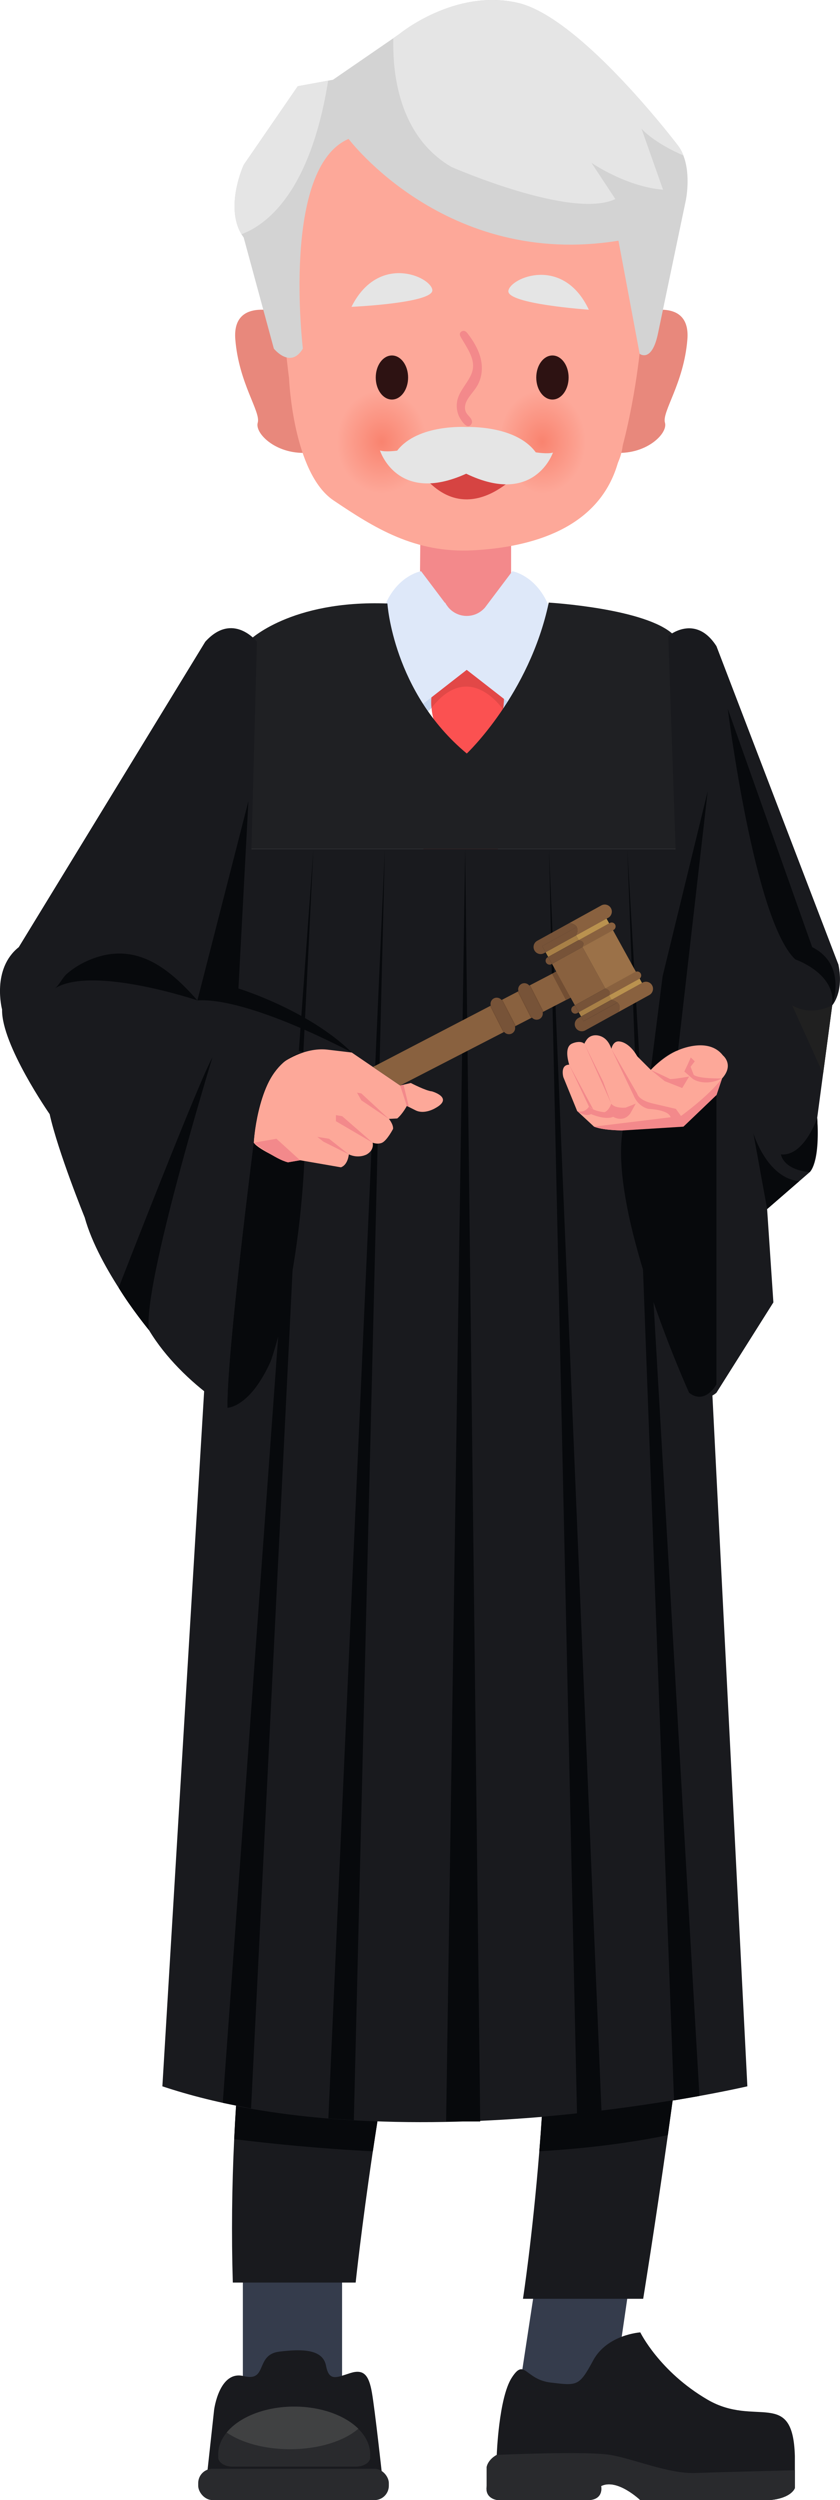 <?xml version="1.0" encoding="UTF-8"?><svg id="Layer_1" xmlns="http://www.w3.org/2000/svg" xmlns:xlink="http://www.w3.org/1999/xlink" viewBox="0 0 258.52 769.08"><defs><style>.cls-1{fill:#191a1e;}.cls-2{fill:#724e33;}.cls-3{fill:#292a2d;}.cls-4{fill:#dee8f9;}.cls-5{fill:#353c4c;}.cls-6{fill:#f3898b;}.cls-7{fill:#ba924f;}.cls-8{fill:#2d1212;}.cls-9{fill:#775338;}.cls-10{fill:#07090c;}.cls-11{fill:#1f2023;}.cls-12{fill:url(#radial-gradient);}.cls-13{fill:#e5e5e5;}.cls-14{fill:#fda899;}.cls-15{fill:url(#radial-gradient-2);}.cls-16{fill:#d3d3d3;}.cls-17{fill:#a88047;}.cls-18{fill:#202020;}.cls-19{fill:#e8887c;}.cls-20{fill:#c5d6ef;}.cls-21{fill:#d64442;}.cls-22{fill:#89613f;}.cls-23{fill:#9b7148;}.cls-24{fill:#e24847;}.cls-25{fill:#fb5151;}.cls-26{fill:#404142;}</style><radialGradient id="radial-gradient" cx="-121.43" cy="652.03" fx="-121.43" fy="652.03" r="11.59" gradientTransform="translate(303.31 -1011.67) scale(1.53 1.76)" gradientUnits="userSpaceOnUse"><stop offset="0" stop-color="#f9836f"/><stop offset=".78" stop-color="#fda899"/></radialGradient><radialGradient id="radial-gradient-2" cx="-1298.48" fx="-1298.48" r="11.59" gradientTransform="translate(-1754.89 -1011.67) rotate(-180) scale(1.48 -1.76)" xlink:href="#radial-gradient"/></defs><g><path class="cls-5" d="m196.23,684.82c0,.8-8.3,57.31-8.3,57.31h-29.19l6.69-43.92,30.8-13.39Z"/><rect class="cls-5" x="74.75" y="684.82" width="30.54" height="57.33" transform="translate(180.03 1426.97) rotate(180)"/><path class="cls-1" d="m217.25,524c2.27,22.6-4.18,78.08-10.22,122.1-.5,3.66-1,7.24-1.49,10.71-4.07,28.75-7.59,50.34-7.59,50.34h-37s2.86-18.43,5.03-45.37c.28-3.42.54-6.97.78-10.63,1.23-18.3,2-39.5,1.42-61.09-1.61-60.05-6.44-147.12-6.44-147.12h-10.46s-3.22,77.06-18.5,130.11c-7.16,24.86-12.73,54.77-16.63,79.55-.5,3.16-.97,6.23-1.41,9.2-3.49,23.44-5.28,40.36-5.28,40.36h-37.81c-.45-14.86-.27-29.63.42-44.11.16-3.42.35-6.83.57-10.21,2.15-33.44,6.9-64.97,12.69-91.8,8.85-41.03,6.44-153.13,5.63-156.13h126.75s-4.49,84.07-.47,124.1Z"/><path class="cls-1" d="m153.18,769.08h28.12c4.63-.3,3.7-4.32,3.7-4.32,4.95-2.48,12.05,4.32,12.05,4.32h39.86c6.8-.62,7.72-3.71,7.72-3.71v-9.88c-.62-21.01-12.04-8.66-26.87-17.31-14.83-8.65-20.7-20.7-20.7-20.7,0,0-10.19.63-14.52,8.66-4.32,8.03-4.94,7.72-12.97,6.79-8.04-.92-8.04-7.72-12.05-1.54-4.02,6.17-4.64,23.78-4.64,23.78-2.78,1.55-3.09,3.71-3.09,3.71v5.87c-.62,4.02,3.4,4.32,3.4,4.32Z"/><path class="cls-3" d="m153.18,769.08h28.12c4.63-.3,3.7-4.32,3.7-4.32,4.95-2.48,12.05,4.32,12.05,4.32h39.86c6.8-.62,7.72-3.71,7.72-3.71v-5.48c-11.48.29-25.83.67-30.58.85-8.34.3-18.84-4.33-26.26-5.57-7.42-1.23-34.92,0-34.92,0-2.78,1.55-3.09,3.71-3.09,3.71v5.87c-.62,4.02,3.4,4.32,3.4,4.32Z"/><path class="cls-1" d="m65.9,741.27s1.57-12.21,9.08-10.34c7.52,1.88,3.45-6.58,10.96-7.52,7.52-.94,13.47-.63,14.41,4.38s3.45,3.45,7.52,2.19,5.64.63,6.58,5.95,3.13,25.37,3.13,25.37h-53.87l2.19-20.04Z"/><rect class="cls-3" x="61.01" y="759.43" width="58.67" height="9.65" rx="4.42" ry="4.42" transform="translate(180.68 1528.51) rotate(180)"/><path class="cls-3" d="m67.19,755.71c-.03.09-.03.17-.03.26,0,.24.06.48.14.7.2.5.62.93,1.17,1.29.81.52,1.92.83,3.16.83h37.82c2.09,0,3.84-.9,4.34-2.11.09-.22.14-.46.14-.7,0-.09,0-.17-.03-.26,0,0,0-.02,0-.03,0-.22.03-.44.03-.66,0-2.9-1.35-5.61-3.66-7.89-4.15-4.1-11.43-6.81-19.73-6.81-9.06,0-16.92,3.24-20.79,7.97-1.66,2.02-2.6,4.31-2.6,6.73,0,.22.02.44.03.66,0,0,0,.02,0,.03Z"/><path class="cls-26" d="m69.76,748.29c4.52,3.12,11.57,5.13,19.5,5.13,8.88,0,16.67-2.52,21.02-6.3-4.15-4.1-11.43-6.81-19.73-6.81-9.06,0-16.92,3.24-20.79,7.97Z"/></g><path class="cls-6" d="m129.17,185.49c.22-.08.37-.12.44-.15.03-.01.05-.01.05-.01l8.25,14.87c1.33,2.11,3.32,3.46,5.52,3.46s4.19-1.34,5.52-3.46l.56-1.02c.16-.31.29-.64.42-.97l.1.04,7.09-12.79.08-.13s.03.01.1.03v-24.09l-27.88-3.4-.07,8.42-.17,19.19Z"/><g><path class="cls-19" d="m196.87,96.37s15.77-5.49,14.68,8.05c-1.09,13.54-7.9,22.25-6.9,25.61,1,3.36-6,10.2-16.02,9.19l8.24-42.86Z"/><path class="cls-19" d="m87.1,96.37s-15.77-5.49-14.68,8.05c1.09,13.54,7.9,22.25,6.9,25.61-1,3.36,6,10.2,16.02,9.19l-8.24-42.86Z"/><path class="cls-14" d="m88.96,116.49s1.2,29.04,13.68,37.44c12.48,8.4,24.96,16.32,42.96,15.36,18-.96,38.4-6.64,44.4-26.36,6-19.72,7.44-40.12,7.44-40.12,0,0,7.92-26.4,4.56-45.12-3.36-18.72-18.96-31.2-45.84-32.64-26.88-1.44-51.84-.96-63.83,13.2-12,14.16-3.36,78.23-3.36,78.23Z"/><ellipse class="cls-12" cx="117.31" cy="134.93" rx="19.41" ry="18.29"/><path class="cls-8" d="m125.6,116.13c0,3.74-2.23,6.78-4.98,6.78s-4.98-3.03-4.98-6.78,2.23-6.78,4.98-6.78,4.98,3.03,4.98,6.78Z"/><path class="cls-6" d="m141.57,102.51s-.02.07-.03.11c-.08.46.16.91.41,1.33,1.82,3.09,4.14,6.28,3.56,9.63-.53,3.04-3.37,5.59-4.46,8.55-.69,1.87-.63,3.88.12,5.73.31.76,2.65,4.96,3.97,2.47.29-.55.06-1.19-.32-1.71s-.9-.99-1.24-1.52c-.83-1.3-.49-2.87.28-4.19s1.91-2.51,2.75-3.81c1.68-2.61,2.02-5.63,1.4-8.49-.62-2.86-2.18-5.57-4.13-8.07-.26-.33-.58-.69-1.08-.75-.56-.07-1.07.3-1.22.72Z"/><ellipse class="cls-15" cx="172.97" cy="134.93" rx="18.81" ry="18.29"/><path class="cls-8" d="m175,116.13c0,3.74-2.23,6.78-4.98,6.78s-4.98-3.03-4.98-6.78,2.23-6.78,4.98-6.78,4.98,3.03,4.98,6.78Z"/><path class="cls-16" d="m211.08,61.58l-8.62,41.2c-1.92,8.93-5.6,6.06-5.6,6.06l-6.52-34.8c-53.05,8.62-83.06-31.31-83.06-31.31-20.77,8.93-14.07,64.51-14.07,64.51-3.83,6.4-8.93,0-8.93,0l-9.28-34.15c-.23-.34-.46-.69-.69-1.03-5.17-8.62.69-21.35.69-21.35l16.63-24.18,9.35-1.72,1.49-.27,18.55-12.76,1.88-1.3S139.86-3.58,159.34.87c12.07,2.76,28.06,18.9,38.48,30.78,6.4,7.28,10.73,12.99,10.73,12.99.77.96,1.34,2.03,1.76,3.18,2.38,6.06.77,13.76.77,13.76Z"/><path class="cls-13" d="m204.06,58.36c-11.5-.96-22.04-8.28-22.04-8.28l7.36,11.15c-13.41,6.4-50.48-9.89-50.48-9.89-12.84-7.51-16.71-21.27-17.63-31.93-.23-2.84-.27-5.44-.23-7.67l1.88-1.3S139.86-3.58,159.34.87c12.07,2.76,28.06,18.9,38.48,30.78,6.4,7.28,10.73,12.99,10.73,12.99.77.96,1.34,2.03,1.76,3.18-8.85-3.83-12.46-7.74-12.88-8.24l6.63,18.78Z"/><path class="cls-13" d="m101,24.79c-5.56,34.76-19.24,44.5-26.68,47.26-5.17-8.62.69-21.35.69-21.35l16.63-24.18,9.35-1.72Z"/><path class="cls-21" d="m136.27,139.58c.18.22.34.46.51.69.94,1.22,2.39,1.98,3.88,2.37,1.49.38,3.05.42,4.6.42,1.61,0,3.24-.04,4.82-.4,1.58-.36,3.11-1.06,4.23-2.23.41-.43.82-.95,1.41-1.02.75-.1,1.41.67,1.42,1.43,0,1.45-1.49,2.27-2.59,2.88-1.28.71-2.65,1.25-4.05,1.64-2.83.78-5.83.93-8.72.46-1.51-.25-3.01-.66-4.35-1.42-1.33-.76-2.49-1.87-3.12-3.27-.17-.39-.31-.81-.27-1.23.04-.42.3-.85.7-.99.42-.14.88.04,1.21.33.12.1.22.22.32.34Z"/><path class="cls-13" d="m108.17,94.39s25.32-1.13,24.89-5.19c-.43-4.06-16.57-11.42-24.89,5.19Z"/><path class="cls-13" d="m156.46,89.48c.53-4.05,16.84-11.02,24.76,5.79,0,0-25.28-1.74-24.76-5.79"/><path class="cls-21" d="m127.76,143.03l33.73.4s-18.18,23.19-33.73-.4Z"/><path class="cls-13" d="m164.88,139.14c-6.17-8.44-21.23-7.78-21.23-7.78,0,0-15.04-1.02-21.41,7.27,0,0-3.77.51-5.3-.06,0,0,5.24,16.79,26.54,7.15,21.07,10.15,26.7-6.51,26.7-6.51-1.54.54-5.3-.06-5.3-.06Z"/></g><path class="cls-20" d="m170.02,189.75s11,20.98-3.73,41.97l-22.6-26.52,26.33-15.44Z"/><path class="cls-20" d="m116.65,192.11s-11.31,17.49,3.42,38.48l22.91-23.03-26.33-15.44Z"/><path class="cls-25" d="m132.81,217.77h0c.93,11.28,10.83,13.95,10.83,13.95,8.23-1.76,10.54-9.09,11.18-13.45.29-1.95.24-3.31.24-3.31l-11.43-8.91-10.85,8.46c-.08,1.16-.07,2.25.02,3.26Z"/><path class="cls-24" d="m132.81,217.77h0s0,0,0,0c11.69-15.05,22.01.5,22.01.5.29-1.95.24-3.31.24-3.31l-11.43-8.91-10.85,8.46c-.08,1.16-.07,2.25.02,3.26Z"/><path class="cls-4" d="m129.6,175.72l7.31,9.7.1-.03c.13.25.27.5.43.73l.57.76c1.36,1.58,3.37,2.59,5.63,2.59s4.27-1.01,5.63-2.59l8.41-11.16s22.25,3.6,9.97,49.05l-24.01-18.73-24.01,18.73c-12.28-45.45,9.97-49.05,9.97-49.05Z"/><path class="cls-25" d="m149.54,228.89s12.22,93.72,5.53,105.87c-6.69,12.15-20.3,16.88-20.3,16.88,0,0-16.67-7.68-15.7-22.07.96-14.39,17.52-102.51,17.52-102.51l12.95,1.82Z"/><g><path class="cls-1" d="m230.01,641.79s-104.64,24.57-178.98.35c-.35-.11-.7-.23-1.06-.35l.18-2.97,3.44-57.23,19.26-320.4h137.9l17.65,348.85,1.61,31.75Z"/><path class="cls-11" d="m210.75,261.19H72.85l3.86-64.18s12.61-12.49,42.52-11.36c0,0,1.7,27.26,24.43,46.15,0,0,19.24-18.16,25.23-46.43,0,0,30.27,1.77,38.54,10.03l3.32,65.8Z"/><polygon class="cls-10" points="143.16 261.19 147.79 652.61 137.3 652.61 143.16 261.19"/><polygon class="cls-10" points="118.44 261.19 108.9 652.22 101.06 651.66 118.44 261.19"/><polygon class="cls-10" points="168.97 261.19 177.58 650.15 185.11 649.3 168.97 261.19"/><polygon class="cls-10" points="193.06 261.19 207.44 646.11 215.26 644.76 193.06 261.19"/><polygon class="cls-10" points="96.46 261.19 77.27 648.6 68.56 646.87 96.46 261.19"/></g><path class="cls-1" d="m79.07,197.41s-7.39-9.4-15.9,0L5.79,291.34l69.54,47.2,3.74-141.13Z"/><path class="cls-1" d="m205.66,195.65s8.32-7.05,14.84,3.13l37.56,98.03-49.18-8.09-3.22-93.07Z"/><path class="cls-10" d="m108.26,323.78s-31.43-16.99-47.51-16.04l15.7-61.29-1.11,20.87-1.96,36.76s21.55,6.58,34.89,19.69Z"/><g><path class="cls-10" d="m83.35,418.67c-6.43,14.39-13.36,14.39-13.36,14.39-.25-16.44,8.09-81.55,8.09-81.55,1.93-26.84,15.32-27.77,15.32-27.77,3.62,56.86-10.05,94.92-10.05,94.92Z"/><path class="cls-14" d="m78.08,351.52s1.03-17.72,8.99-24.66c0,0,6.42-4.75,13.61-3.98l7.58.9,14.9,10.14s1.67,4.49,2.05,6.29c0,0-1.28,2.44-2.95,3.85l-2.57.13s1.41,1.67,1.28,3.08c0,0-1.8,3.47-3.34,4.24,0,0-1.16.64-2.95,0,0,0,.64,2.18-1.8,3.6,0,0-2.44,1.41-5.52,0,0,0-.26,3.21-2.44,3.98l-12.58-2.18-3.72.64s-8.99-3.72-10.53-6.04Z"/><polygon class="cls-6" points="105.31 343.36 103.38 343.04 103.38 344.9 114.68 351.52 105.31 343.36"/><polygon class="cls-6" points="111.21 336.36 109.87 336.11 111.21 338.48 119.69 344.2 111.21 336.36"/><polygon class="cls-6" points="107.36 355.11 101.26 350.3 97.67 349.72 99.53 351.19 107.36 355.11"/><path class="cls-6" d="m92.34,356.91l-7.26-6.61-7,1.22s6.81,5.2,10.53,6.04l3.72-.64Z"/><path class="cls-14" d="m123.16,333.92l3.27-.77s4.69,2.44,6.48,2.57c0,0,7,1.97.96,5.22,0,0-3.27,1.97-5.97.62l-2.7-1.35-2.05-6.29Z"/><polygon class="cls-6" points="123.16 333.92 124.19 333.68 125.85 340.54 125.21 340.21 123.16 333.92"/><path class="cls-1" d="m212.08,428.44s4.56,3.34,8.41,0l17.53-27.8-1.93-28.7,13.1-11.36s3.27-2.49,2.31-16.66l4.62-34.65s3.66-3.97,1.93-12.45l-34.07-78.78-20.05,82.27-3.66,28.81,11.81,99.33Z"/><path class="cls-14" d="m222.23,331.74l-1.73,5.14-10.14,9.7s-21.06,2.63-27.54,0l-5.2-4.82-4.24-10.4s-1.09-3.79,1.8-3.85c-.54-1.8-1.34-5.43.81-6.46,1.08-.52,2.92-.87,3.88.04-.1-.1.57-1.09.67-1.23,1.34-1.94,4.13-1.7,5.77-.24.89.79,1.47,1.89,1.85,3.01,0,0,.51-2.57,2.5-2.25,0,0,2.89.06,5.46,4.56l4.17,4.17s3.98-4.3,8.41-6.04c0,0,9.25-4.3,13.8,1.61,0,0,3.53,2.83-.26,7.06Z"/><path class="cls-6" d="m206.43,343.87s2.57.26,3.15-.58l-1.57-2.18-7.16-1.67s-4.11-.83-4.75-3.02l-7.96-13.8,6.93,14.51s1.09,3.08,4.43,3.98c0,0,6.55.19,6.93,2.76Z"/><path class="cls-6" d="m192.56,340.73s-3.34.32-4.43-1.22c0,0-.71,2.18-2.12,2.63,0,0-3.27-.26-4.75-1.73,0,0-1.22,2.18-3.66,1.35,0,0,2.28,1.92,4.3.96,0,0,4.43,1.93,6.81.83,0,0,3.08,1.93,5.27-1.03l1.67-3.02-3.08,1.22Z"/><polygon class="cls-6" points="179.85 321.08 185.63 332.77 188.13 339.51 179.85 321.08"/><polygon class="cls-6" points="175.16 327.5 181.26 340.41 182.59 341.28 175.16 327.5"/><path class="cls-6" d="m200.27,329.11l4.3,3.47,5.39,2.12,2.12-3.53s-5.59.96-5.91.74c-.32-.22-5.91-2.79-5.91-2.79Z"/><path class="cls-6" d="m222.23,331.74s-7.13.19-8.73-1.09l-.96-2.5,1.28-1.67s-1.35-1.35-1.28-1.16c.06.19-1.93,4.3-1.93,4.3l2.63,2.28s3.53,2.54,8.99-.16Z"/><path class="cls-6" d="m182.8,346.57l26.77-3.27s8.51-6.1,12.65-11.56l-1.73,5.14-10.14,9.7s-20.64,2.66-27.54,0Z"/><polygon class="cls-22" points="123.16 333.92 179.85 304.71 175.16 296.81 114.78 328.22 123.16 333.92"/><g><path class="cls-23" d="m195.69,298.92c-.05.02-.11.04-.16.07l-9.24,5.09-7.02-12.74,9.39-5.18,7.03,12.75Z"/><path class="cls-7" d="m188.66,286.17l-9.39,5.18c1.19-2.03-1.18-2.14-1.18-2.14l-.79-1.43c.62-1.21.56-2.04.22-2.6l8.12-4.48,3.02,5.48Z"/><path class="cls-7" d="m198.37,303.79l-8.35,4.6c-.74-.67-1.83-.85-1.83-.85l-.72-1.31c.92-1.73-1.18-2.15-1.18-2.15l9.24-5.09c.05-.03.11-.05.16-.07l2.68,4.87Z"/><path class="cls-22" d="m199.85,306.08l-9.56,5.27c.74-1.47.36-2.39-.27-2.96-.74-.67-1.83-.85-1.83-.85l9.56-5.27c1.05-.58,2.38-.2,2.95.85.29.52.34,1.12.18,1.66-.16.54-.51,1.01-1.04,1.3Z"/><path class="cls-22" d="m187.17,282.33l-9.87,5.44c.62-1.21.56-2.04.22-2.6-.65-1.07-2.31-1.21-2.31-1.21l9.86-5.44c1.05-.58,2.38-.19,2.96.86.29.53.34,1.12.18,1.66-.16.54-.51,1.01-1.04,1.3Z"/><path class="cls-22" d="m188.83,286.07l-9.56,5.27c1.19-2.03-1.18-2.14-1.18-2.14l9.56-5.27c.59-.33,1.34-.11,1.66.48.16.3.19.63.1.93-.09.3-.29.57-.58.73Z"/><path class="cls-22" d="m196.71,301.14l-9.24,5.09c.92-1.73-1.18-2.15-1.18-2.15l9.24-5.09c.05-.03.11-.05.16-.07.56-.21,1.21.02,1.5.55.16.3.19.63.1.93-.07.24-.22.47-.44.64-.04.03-.09.07-.15.1Z"/><path class="cls-9" d="m167.92,292.95l-.49.27c-1.05.58-2.38.19-2.95-.86-.58-1.05-.2-2.38.85-2.95l9.88-5.45s1.66.14,2.31,1.21l-10.65,5.87,1.05,1.91Z"/><path class="cls-9" d="m177.3,287.77l-9.39,5.17-1.05-1.91,10.65-5.87c.35.57.41,1.4-.22,2.6Z"/><rect class="cls-17" x="167.64" y="290.26" width="10.72" height="1.63" transform="translate(-119.03 119.69) rotate(-28.87)"/><path class="cls-9" d="m179.27,291.34l-9.39,5.17-1.18-2.14,9.39-5.17s2.37.11,1.18,2.14Z"/><path class="cls-9" d="m169.88,296.52l-.15.08c-.59.32-1.33.11-1.66-.48-.33-.59-.11-1.34.48-1.66l.15-.08,1.18,2.14Z"/><rect class="cls-22" x="172.73" y="293.03" width="10.72" height="14.55" transform="translate(-122.85 123.29) rotate(-28.87)"/><path class="cls-9" d="m187.48,306.23l-9.39,5.17-1.18-2.15,9.39-5.17s2.1.41,1.18,2.15Z"/><path class="cls-9" d="m178.09,311.4l-.48.27c-.59.33-1.34.11-1.66-.48-.32-.59-.11-1.34.48-1.66l.48-.27,1.18,2.15Z"/><rect class="cls-17" x="177.79" y="308.72" width="10.72" height="1.5" transform="translate(-126.65 126.87) rotate(-28.87)"/><path class="cls-9" d="m190.02,308.39l-10.43,5.75-.79-1.42,9.39-5.17s1.08.18,1.83.85Z"/><path class="cls-9" d="m190.3,311.35l-10.19,5.62c-1.05.58-2.38.19-2.96-.86-.58-1.05-.19-2.38.86-2.95l.8-.44.79,1.42,10.43-5.75c.63.57,1.02,1.49.27,2.96Z"/></g><polygon class="cls-2" points="171.19 298.88 175.61 306.9 174.15 307.64 169.88 299.56 171.19 298.88"/><polygon class="cls-2" points="159.32 305.05 163.43 313.17 167.28 311.18 163.15 303.06 159.32 305.05"/><path class="cls-9" d="m166.01,313.48h0c-.93.47-2.08.1-2.56-.84l-3.77-7.43c-.47-.93-.1-2.08.84-2.56h0c.93-.47,2.08-.1,2.56.84l3.77,7.43c.47.93.1,2.08-.84,2.56Z"/><polygon class="cls-2" points="154.59 307.51 150.82 309.47 154.91 317.56 158.76 315.57 154.59 307.51"/><path class="cls-9" d="m157.5,317.94h0c-.93.47-2.08.1-2.56-.84l-3.77-7.43c-.47-.93-.1-2.08.84-2.56h0c.93-.47,2.08-.1,2.56.84l3.77,7.43c.47.93.1,2.08-.84,2.56Z"/><path class="cls-1" d="m93.4,323.75s-13.39.92-15.32,27.77c0,0-8.34,65.11-8.09,81.55,0,0-7.54-4.48-15.13-12.34-3.17-3.28-6.36-7.15-9-11.54,0,0-15.41-18.75-19.79-34.67,0,0-8.21-20.17-10.79-31.79,0,0-14.89-21.4-14.64-32.18,0,0-3.33-12.47,5.15-19.2,0,0,37.49-7.72,54.95,16.4,0,0,7.37,4.79,16.77,9.43,4.99,2.48,10.56,4.92,15.89,6.58Z"/><path class="cls-10" d="m65.37,325.3s-21.57,70.26-19.52,83.87c0,0-5.57-6.78-9.34-13.04,0,0,25-64.3,28.86-70.83Z"/><path class="cls-10" d="m60.75,307.74s-32.34-10.89-43.91-3.67c1.19-.74,2.43-3.37,3.66-4.44,1.94-1.69,4.14-3.07,6.49-4.1,14.27-6.3,24.65,1.86,33.75,12.21Z"/><path class="cls-10" d="m220.49,336.88v88.99s-3.47,6.42-8.41,2.57c0,0-24.68-54.29-20.46-80.69l18.73-1.17,10.14-9.7Z"/><path class="cls-10" d="m251.51,343.91s-4.05,11.91-11.17,11.2c0,0,.58,4.69,8.86,5.46,0,0,3.08-3.84,2.31-16.66Z"/><path class="cls-10" d="m236.1,371.93l-4.24-23.31s4.17,13.86,14.12,14.73l-9.89,8.58Z"/><path class="cls-18" d="m256.13,309.26s-6.36,3.59-12.33,0l9.52,21.04,2.81-21.04Z"/><path class="cls-10" d="m200.27,329.11s3.99-4.74,8.41-6.04l9.12-79.66-13.87,56.89-3.66,28.81Z"/><path class="cls-10" d="m223.98,218.03s8.1,65.23,20.78,77.1c0,0,12.67,4.33,11.36,14.13,0,0,4.76-12.38-6.16-17.91l-25.98-73.31Z"/></g><path class="cls-10" d="m72.65,647.83c14.2,2.8,28.97,4.24,43.51,4.76-.5,3.16-.97,6.23-1.41,9.2-16.93-.87-31.86-2.41-42.67-3.75.16-3.42.35-6.83.57-10.21Z"/><path class="cls-10" d="m207.02,646.1c-.5,3.66-1,7.24-1.49,10.71-12.69,2.61-26.13,4.17-39.55,4.97.28-3.42.54-6.97.78-10.63,15.65-1.34,29.55-3.28,40.26-5.05Z"/></svg>